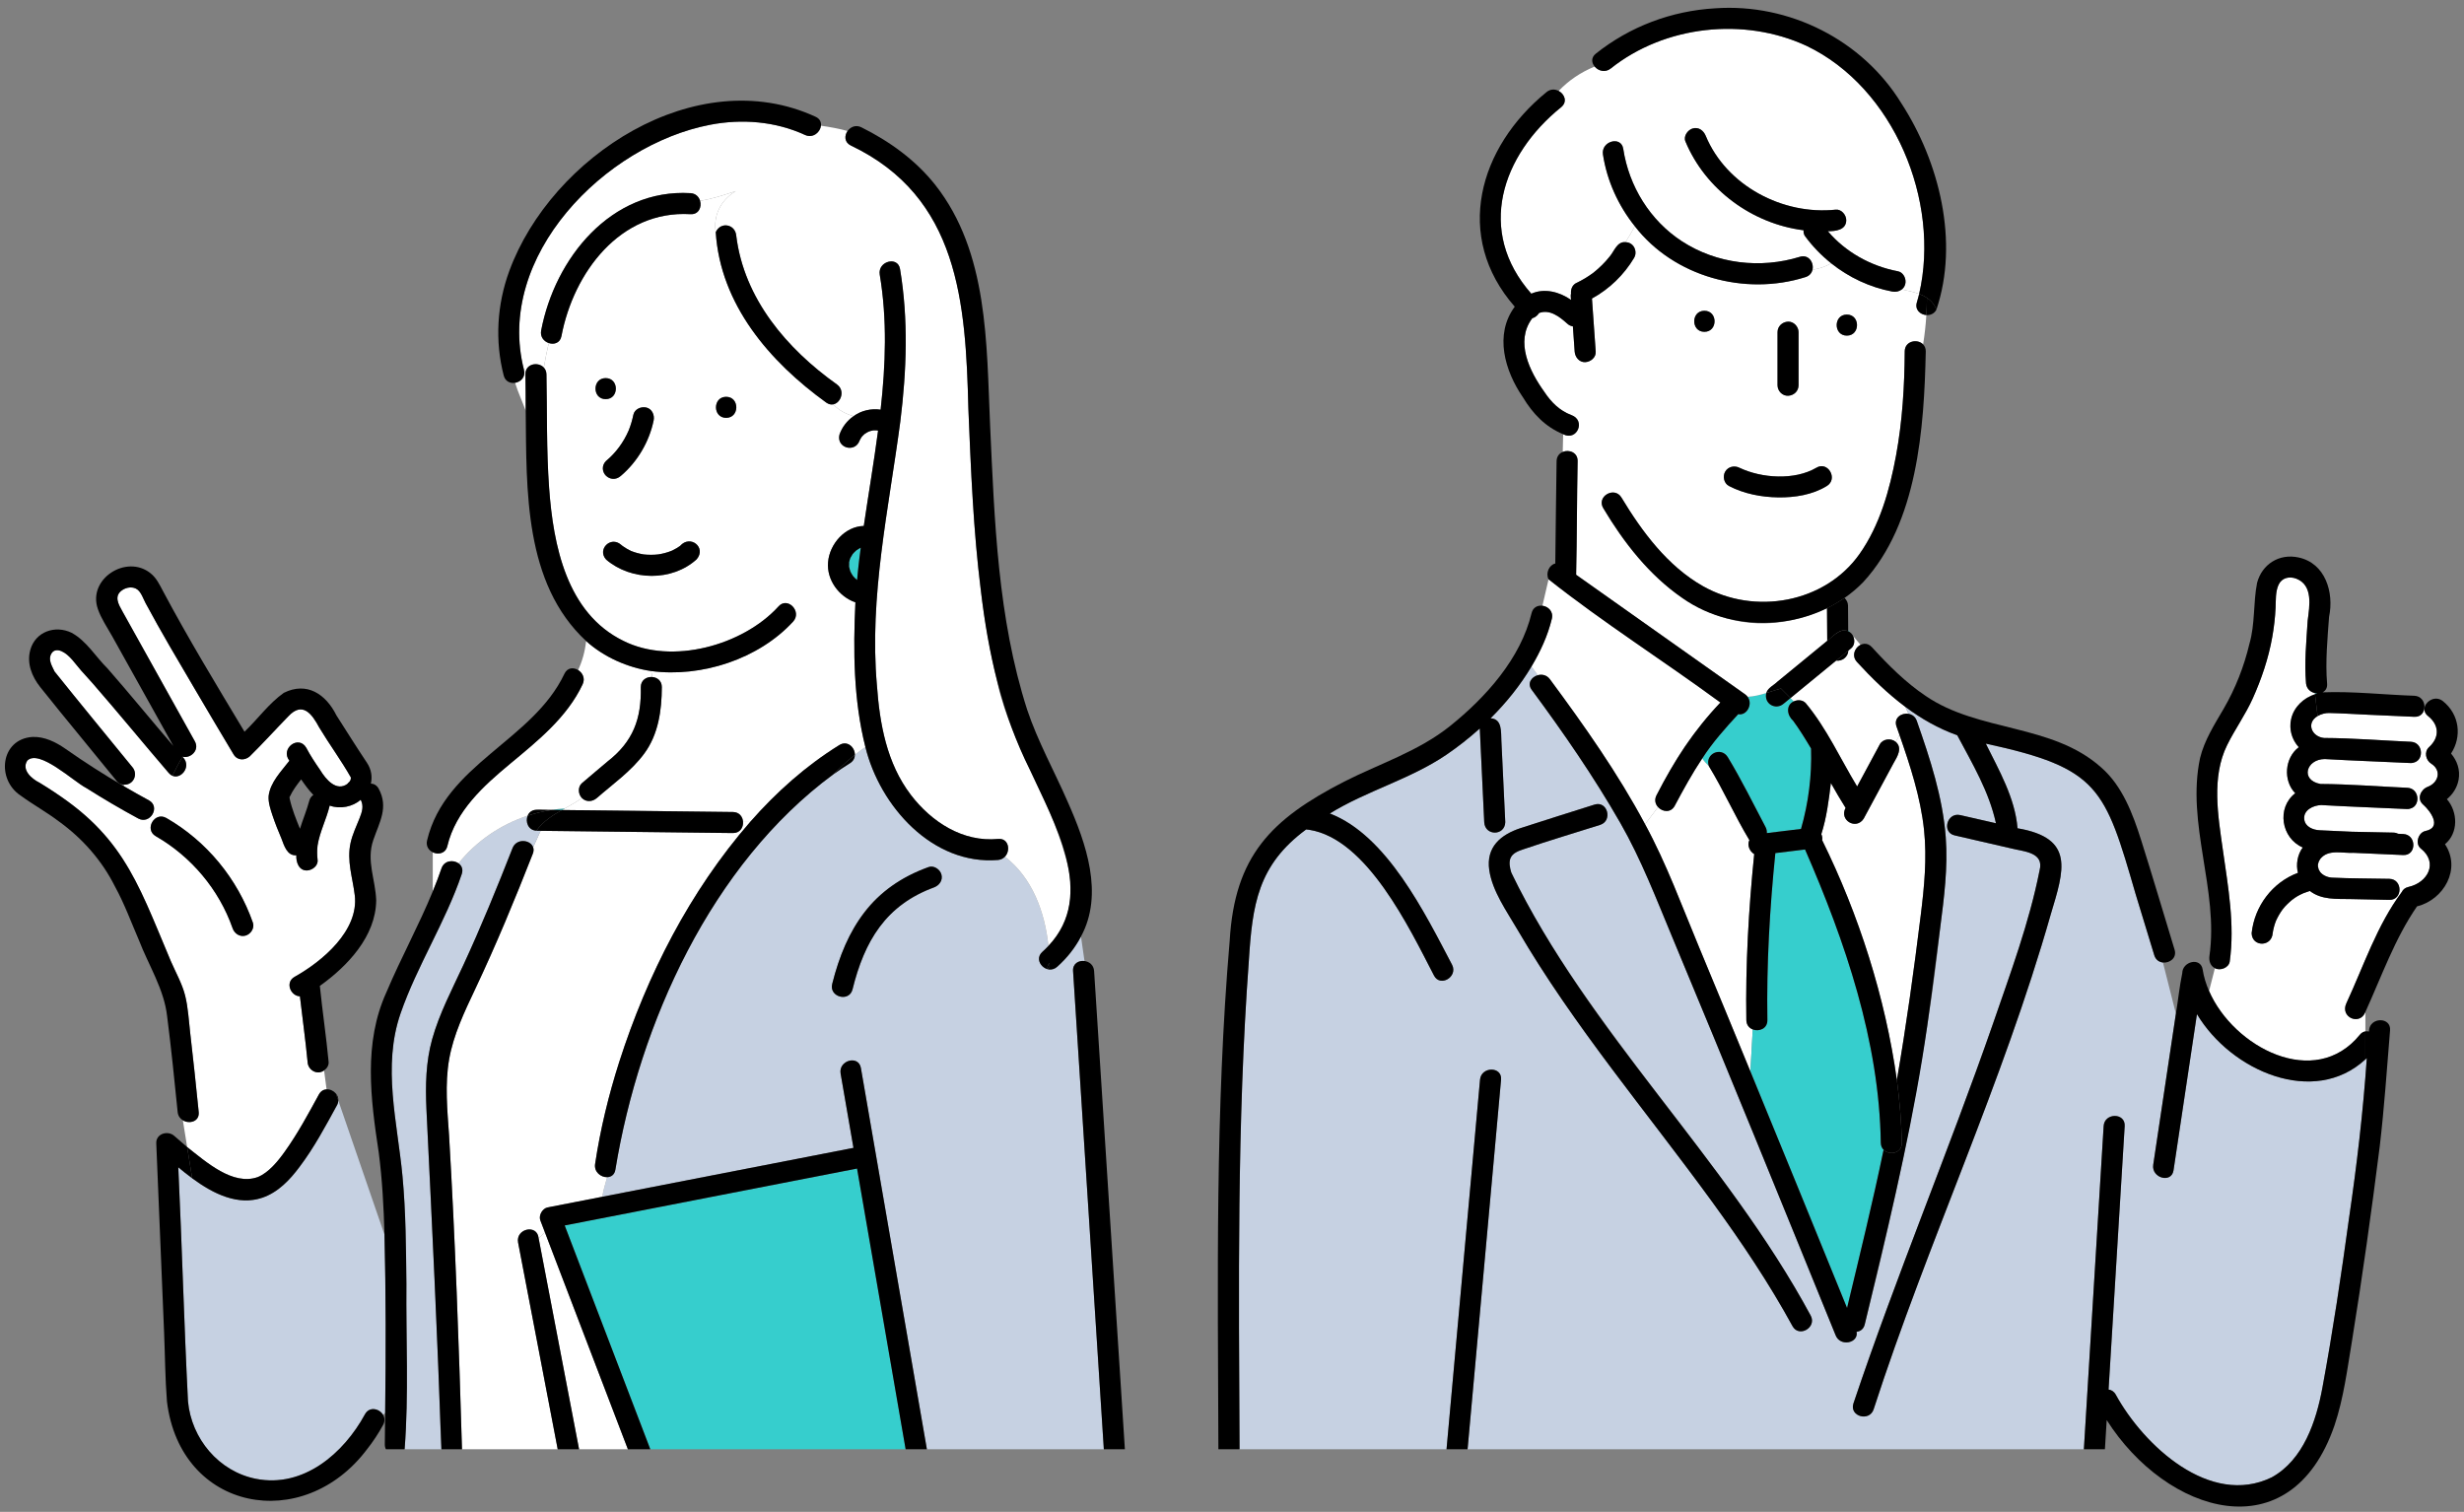 <svg width="251" height="154" viewBox="0 0 251 154" fill="none" xmlns="http://www.w3.org/2000/svg">
<rect x="0" y="0" width="251" height="154" fill="#808080" stroke="none"/>
<g clip-path="url(#clip0_1739_3059)">
<path d="M86.495 57.267C86.496 57.267 86.496 57.273 86.496 57.278C86.497 57.277 86.497 57.276 86.497 57.274C86.496 57.271 86.496 57.267 86.495 57.267Z" fill="#36CECD"/>
<path d="M87.254 59.04C87.206 59.004 87.207 58.999 87.254 59.04V59.04Z" fill="#36CECD"/>
<path d="M29.496 81.24C29.495 81.236 29.494 81.236 29.493 81.232C29.462 81.317 29.479 81.29 29.496 81.24Z" fill="#36CECD"/>
<path d="M86.498 57.301C86.497 57.291 86.497 57.284 86.496 57.279C86.462 57.452 86.491 57.359 86.498 57.301Z" fill="#36CECD"/>
<path d="M29.501 81.225C29.501 81.22 29.501 81.215 29.501 81.21C29.498 81.217 29.497 81.221 29.495 81.228C29.496 81.23 29.497 81.231 29.498 81.233C29.499 81.231 29.5 81.228 29.501 81.225Z" fill="#36CECD"/>
<path d="M67.057 56.473C66.969 56.482 66.996 56.482 67.057 56.473V56.473Z" fill="#36CECD"/>
<path d="M29.511 81.182C29.515 81.157 29.513 81.137 29.5 81.131C29.503 81.132 29.502 81.172 29.501 81.21C29.502 81.207 29.502 81.206 29.503 81.204C29.506 81.197 29.508 81.189 29.511 81.182Z" fill="#36CECD"/>
<path d="M29.5 81.243C29.5 81.24 29.499 81.236 29.498 81.233C29.497 81.236 29.497 81.238 29.496 81.24C29.498 81.247 29.499 81.256 29.5 81.265C29.5 81.259 29.5 81.253 29.5 81.243Z" fill="#36CECD"/>
<path d="M29.089 86.207C29.106 86.393 29.134 86.401 29.108 86.312C29.097 86.278 29.095 86.243 29.089 86.207Z" fill="#36CECD"/>
<path d="M29.487 81.216C29.489 81.217 29.491 81.226 29.493 81.232C29.494 81.231 29.494 81.229 29.495 81.228C29.492 81.223 29.49 81.217 29.487 81.216Z" fill="#36CECD"/>
<path d="M87.683 55.789C87.517 55.87 87.371 55.963 87.222 56.069C87.091 56.178 86.971 56.308 86.859 56.436C86.778 56.568 86.699 56.705 86.621 56.839C86.571 56.982 86.525 57.126 86.497 57.275C86.499 57.281 86.499 57.289 86.497 57.301C86.499 57.397 86.489 57.676 86.491 57.709C86.492 57.719 86.493 57.728 86.494 57.738C86.494 57.74 86.494 57.74 86.495 57.742C86.526 57.894 86.567 58.044 86.615 58.191C86.703 58.368 86.794 58.544 86.914 58.703C87.015 58.823 87.147 58.942 87.265 59.048C87.275 59.056 87.281 59.06 87.294 59.069C87.299 59.072 87.304 59.075 87.309 59.079C87.408 57.981 87.533 56.882 87.683 55.789Z" fill="#36CECD"/>
<path d="M91.803 145.02C90.304 136.356 88.804 127.692 87.305 119.029C77.378 120.961 67.452 122.894 57.525 124.827C60.432 132.425 63.339 140.024 66.245 147.623H92.254C92.104 146.755 91.953 145.887 91.803 145.02Z" fill="#36CECD"/>
<path d="M112.104 142.322C111.173 127.85 110.242 113.379 109.31 98.908C109.261 98.15 109.886 97.814 110.474 97.89L110.117 95.395C109.522 96.536 108.705 97.572 107.697 98.473C106.671 99.39 105.152 97.879 106.182 96.957C106.402 96.76 106.605 96.556 106.8 96.349C106.435 92.868 105.145 89.404 102.372 87.262C102.203 87.439 101.973 87.569 101.674 87.598C94.999 88.154 89.632 82.124 88.155 76.094C87.784 76.343 87.429 76.608 87.085 76.884C87.08 77.205 86.934 77.525 86.583 77.743C86 78.103 85.434 78.487 84.877 78.882C72.473 88.028 65.134 104.214 62.688 119.135C62.609 119.665 62.247 119.897 61.847 119.908C61.674 120.571 61.45 121.221 61.353 121.903C69.882 120.243 78.411 118.582 86.94 116.922C86.504 114.4 86.067 111.879 85.631 109.357C85.397 108.006 87.463 107.431 87.697 108.788C89.938 121.733 92.178 134.678 94.419 147.623H112.445C112.331 145.856 112.218 144.089 112.104 142.322ZM95.15 90.389C93.083 91.185 91.272 92.323 89.876 94.032C88.335 95.92 87.465 98.412 86.843 100.786C86.493 102.122 84.427 101.552 84.776 100.217C85.499 97.456 86.535 94.744 88.361 92.517C89.99 90.53 92.21 89.235 94.581 88.323C95.124 88.114 95.757 88.555 95.899 89.071C96.063 89.669 95.69 90.182 95.15 90.389Z" fill="#C6D1E2"/>
<path d="M39.233 129.091C39.216 127.981 39.195 126.871 39.165 125.762L34.462 112.103C34.454 112.252 34.422 112.407 34.335 112.566C33.161 114.711 31.995 116.901 30.516 118.855C27.469 123.171 23.727 123.176 19.575 120.017C19.086 119.657 18.613 119.279 18.163 118.901C18.538 126.84 18.745 134.795 19.149 142.728C19.495 146.552 22.294 149.892 26.079 150.635C30.919 151.586 35.012 148.043 37.176 144.063C37.632 143.224 38.657 143.484 39.028 144.125L39.234 143.9C39.298 138.964 39.307 134.027 39.233 129.091Z" fill="#C6D1E2"/>
<path d="M84.172 41.011C78.388 36.839 73.383 31.014 72.911 23.647C72.665 22.057 73.304 20.456 74.96 19.462C73.745 19.867 72.529 20.272 71.314 20.451C71.503 21.085 71.18 21.867 70.337 21.817C63.16 21.393 58.418 27.783 57.192 34.24C57.057 34.947 56.432 35.125 55.9 34.944C55.703 35.788 55.537 36.617 55.4 37.442C55.555 37.611 55.659 37.837 55.665 38.128C55.744 41.98 55.656 45.838 55.936 49.684C56.361 55.532 57.707 62.453 63.509 65.281C68.44 67.756 75.679 65.749 79.296 61.78C80.202 60.736 81.712 62.258 80.811 63.295C77.291 67.143 71.436 69.033 66.332 68.353C66.388 68.556 66.421 68.759 66.434 68.962C66.941 68.997 67.421 69.337 67.418 69.991C67.41 72.357 67.069 74.804 65.63 76.756C64.311 78.546 62.453 79.842 60.794 81.291C60.356 81.672 59.711 81.724 59.278 81.291C59.277 81.29 59.276 81.288 59.275 81.287C58.726 81.685 58.135 82.013 57.544 82.342C57.444 82.397 57.344 82.453 57.244 82.51C63.051 82.577 68.858 82.645 74.664 82.712C75.323 82.72 75.664 83.213 75.694 83.724H76.416C79.068 80.706 82.077 78.012 85.501 75.892C86.325 75.383 87.095 76.137 87.085 76.885C87.429 76.609 87.784 76.343 88.155 76.094C86.945 71.315 86.9 66.253 87.138 61.361C85.462 60.775 84.201 59.085 84.352 57.267C84.501 55.417 86.065 53.62 87.991 53.574C88.466 50.344 89.019 47.106 89.447 43.862C89.411 43.853 89.374 43.847 89.337 43.839C89.204 43.829 89.07 43.83 88.936 43.839C88.784 43.869 88.635 43.91 88.49 43.962C88.348 44.031 88.212 44.111 88.082 44.201C87.974 44.293 87.874 44.392 87.782 44.498C87.703 44.614 87.632 44.734 87.572 44.861C87.101 46.182 85.18 45.63 85.514 44.271C85.781 43.507 86.284 42.853 86.947 42.395C86.162 42.168 85.441 41.793 84.886 41.188C84.665 41.23 84.421 41.188 84.172 41.011ZM61.699 38.515C63.08 38.515 63.078 40.658 61.699 40.658C60.317 40.658 60.319 38.515 61.699 38.515ZM61.73 46.958C62.736 46.124 63.52 45.05 64.038 43.852C64.039 43.851 64.039 43.851 64.039 43.85C64.041 43.846 64.041 43.845 64.043 43.841C64.249 43.329 64.406 42.798 64.517 42.258C64.638 41.671 65.3 41.387 65.835 41.509C66.425 41.644 66.697 42.28 66.584 42.828C66.136 44.998 64.934 47.036 63.245 48.473C62.788 48.862 62.186 48.892 61.73 48.473C61.327 48.103 61.301 47.322 61.73 46.958ZM70.97 56.967C68.462 59.254 64.293 59.178 61.753 57.007C60.792 55.983 62.198 54.549 63.269 55.492C63.269 55.492 63.444 55.63 63.427 55.62C63.691 55.815 63.984 55.974 64.277 56.119C64.69 56.286 65.126 56.4 65.565 56.474C66.062 56.525 66.564 56.53 67.061 56.472C67.522 56.398 67.954 56.288 68.392 56.114C68.439 56.092 68.536 56.049 68.533 56.05C68.793 55.927 69.038 55.774 69.274 55.611C70.32 54.416 71.989 55.776 70.97 56.967ZM73.97 42.563C72.589 42.563 72.591 40.42 73.97 40.42C75.352 40.42 75.349 42.563 73.97 42.563Z" fill="white"/>
<path d="M108.854 88.545C107.421 81.913 103.142 76.313 101.638 69.688C99.374 60.524 99.049 51.03 98.647 41.64C98.367 30.82 97.693 20.076 86.662 14.818C86.003 14.49 86.007 13.815 86.338 13.346C85.467 13.098 84.551 12.939 83.63 12.806C83.555 13.467 82.815 14.12 82.005 13.746C78.994 12.358 75.579 12.086 72.34 12.709C61.631 14.766 50.392 26.098 53.378 37.681C53.565 38.408 53.042 38.903 52.469 38.994C52.779 39.985 53.221 40.921 53.552 41.843C53.55 40.594 53.547 39.352 53.522 38.128C53.5 37.039 54.823 36.815 55.4 37.442C55.537 36.617 55.703 35.788 55.9 34.944C55.412 34.779 55.003 34.314 55.125 33.67C56.523 26.308 62.247 19.196 70.337 19.674C70.87 19.705 71.194 20.048 71.314 20.451C72.529 20.272 73.745 19.867 74.96 19.462C73.304 20.456 72.665 22.057 72.911 23.647C73.412 22.544 74.906 22.827 75.001 24.02C75.796 30.438 80.151 35.526 85.254 39.16C86.122 39.779 85.662 41.038 84.886 41.188C85.441 41.793 86.162 42.168 86.947 42.394C87.729 41.815 88.752 41.588 89.706 41.73C90.217 37.153 90.387 32.564 89.617 27.971C89.391 26.619 91.457 26.044 91.684 27.401C92.548 32.559 92.354 37.757 91.714 42.929C90.533 51.848 88.531 60.747 89.328 69.796C89.611 73.731 90.329 77.741 92.773 80.952C94.886 83.727 98.084 85.803 101.674 85.455C102.747 85.351 102.97 86.631 102.372 87.262C105.146 89.405 106.435 92.868 106.8 96.349C108.817 94.201 109.447 91.526 108.854 88.545Z" fill="white"/>
<path d="M177.069 72.746C175.738 74.184 174.45 75.632 173.402 77.254C173.582 77.536 173.813 77.784 174.071 78.029C173.654 76.802 175.304 76.016 175.999 77.115C177.401 79.427 178.589 81.853 179.85 84.242C179.953 84.438 179.996 84.652 179.983 84.86C181.143 84.719 182.303 84.578 183.463 84.436C184.23 81.773 184.576 78.995 184.488 76.246C183.906 75.272 183.313 74.302 182.64 73.388C182.035 72.866 181.897 71.82 182.73 71.441C182.616 71.327 182.504 71.215 182.392 71.103L181.716 71.659C180.892 72.395 179.657 71.686 179.928 70.591C179.295 70.786 178.666 70.946 178.022 70.974C178.593 71.731 177.927 72.93 177.069 72.746Z" fill="#36CECD"/>
<path d="M195.996 84.535C195.643 81.215 194.581 77.977 193.482 74.829C193.397 75.097 193.267 75.336 193.107 75.561C193.837 76.183 193.27 77.084 192.893 77.734C191.878 79.619 190.863 81.504 189.848 83.389C189.087 84.581 187.324 83.556 188.005 82.293C187.48 81.464 186.988 80.615 186.505 79.759C186.294 81.51 186.073 83.282 185.533 84.966C185.619 85.166 185.655 85.376 185.618 85.582C189.348 93.15 192.048 101.575 193.228 110.011C194.191 104.446 194.964 98.854 195.659 93.236C196.017 90.349 196.305 87.44 195.996 84.535Z" fill="white"/>
<path d="M193.731 29.482C194.363 29.612 194.966 29.741 195.498 29.939C197.683 20.504 192.938 8.937 184.036 4.675C177.658 1.711 169.59 2.59 164.077 6.98C163.505 7.436 162.805 7.213 162.441 6.779C160.969 7.388 159.749 8.235 158.777 9.263C159.368 9.579 159.695 10.358 159.046 10.905C152.937 15.844 150.366 23.522 155.988 29.916C157.335 29.322 158.871 29.73 160.034 30.546C160.026 30.332 159.977 30.104 160.035 29.895C159.99 29.479 160.18 29.013 160.555 28.835C161.179 28.541 161.772 28.185 162.324 27.772C162.941 27.282 163.503 26.725 163.992 26.108C164.451 25.565 164.726 24.591 165.583 24.667C165.93 24.129 166.252 23.59 166.521 23.029C164.844 20.927 163.697 18.409 163.289 15.731C163.082 14.38 165.148 13.803 165.355 15.162C165.938 18.98 168.088 22.47 171.346 24.585C174.886 26.882 179.335 27.398 183.345 26.16C184.249 25.881 184.796 26.76 184.633 27.474C185.301 27.374 185.927 27.181 186.536 26.819C185.538 26.023 184.64 25.096 183.876 24.059C183.746 23.882 183.704 23.668 183.726 23.455C178.501 22.797 173.734 19.322 171.688 14.402C171.464 13.862 171.933 13.225 172.437 13.084C173.044 12.914 173.534 13.3 173.755 13.832C175.874 18.93 181.62 21.931 187.001 21.355C187.58 21.293 188.073 21.895 188.073 22.427C188.067 23.437 186.979 23.56 186.196 23.549C187.994 25.673 190.568 27.11 193.332 27.632C194.148 27.792 194.385 29.012 193.731 29.482Z" fill="white"/>
<path d="M160.708 46.971C160.629 50.829 160.645 54.689 160.555 58.545C166.157 62.509 171.76 66.473 177.362 70.437C177.413 70.468 177.461 70.502 177.507 70.54C177.686 70.668 177.899 70.797 178.022 70.974C178.666 70.946 179.295 70.786 179.928 70.591C180.081 70.055 180.68 69.815 181.054 69.442C182.748 68.053 184.442 66.663 186.135 65.273C186.127 64.163 186.119 63.053 186.111 61.943C176.171 66.576 168.211 60.177 163.319 51.759C162.604 50.574 164.458 49.497 165.17 50.677C167.27 54.158 169.869 57.666 173.475 59.707C178.724 62.679 185.878 61.449 189.425 56.429C191.491 53.505 192.5 49.889 193.142 46.411C193.789 42.913 194.008 39.345 194.029 35.792C194.035 34.72 195.326 34.485 195.9 35.078C196.062 34.083 196.17 33.089 196.231 32.094C195.613 32.051 195.029 31.546 195.268 30.786C195.357 30.506 195.425 30.222 195.498 29.939C194.965 29.741 194.362 29.612 193.73 29.482C193.469 29.688 193.112 29.764 192.762 29.698C190.468 29.265 188.336 28.257 186.536 26.819C185.927 27.181 185.301 27.373 184.632 27.474C184.557 27.804 184.33 28.099 183.914 28.227C177.762 30.18 170.502 28.195 166.521 23.029C166.251 23.59 165.929 24.129 165.582 24.666C166.374 24.648 166.867 25.605 166.463 26.263C165.434 27.99 163.935 29.446 162.167 30.408C162.295 32.212 162.423 34.015 162.55 35.818C162.593 36.417 162.025 36.865 161.479 36.89C160.872 36.917 160.447 36.376 160.407 35.818C160.346 34.96 160.285 34.102 160.225 33.244C160.025 33.217 159.824 33.129 159.64 32.957C158.86 32.25 157.846 31.472 156.777 31.886C156.623 32.138 156.377 32.337 156.096 32.416C156.083 32.431 156.069 32.444 156.057 32.458C154.325 34.815 155.817 37.83 157.316 39.915C157.999 40.953 158.877 41.838 160.063 42.275C161.576 42.816 160.652 44.971 159.234 44.231L159.191 46.032C159.83 45.765 160.726 46.075 160.708 46.971ZM188.133 32.042C189.514 32.042 189.512 34.186 188.133 34.186C186.752 34.186 186.754 32.042 188.133 32.042ZM181.071 33.834C181.071 33.234 181.562 32.789 182.142 32.763C182.721 32.737 183.214 33.274 183.214 33.834V39.244C183.16 40.647 181.119 40.66 181.071 39.244V33.834ZM175.741 48.038C176.043 47.521 176.693 47.387 177.207 47.654C179.465 48.721 182.799 48.943 185.017 47.65C186.194 46.921 187.269 48.776 186.098 49.501C184.644 50.401 182.838 50.686 181.152 50.663C179.428 50.64 177.664 50.302 176.125 49.504C175.61 49.237 175.459 48.519 175.741 48.038ZM173.621 31.655C175.003 31.655 175 33.799 173.621 33.799C172.24 33.799 172.242 31.655 173.621 31.655Z" fill="white"/>
<path d="M188.467 64.418L188.271 64.184C188.271 64.222 188.271 64.261 188.271 64.299C188.339 64.33 188.404 64.371 188.467 64.418Z" fill="#36CECD"/>
<path d="M188.58 66.027C188.48 66.108 188.381 66.19 188.282 66.271C188.266 66.906 187.656 67.379 187.041 67.29C185.492 68.561 183.942 69.832 182.393 71.103C182.504 71.215 182.617 71.328 182.73 71.441C183.131 71.253 183.657 71.292 183.956 71.637C186.08 74.196 187.466 77.28 189.18 80.111C189.947 78.686 190.715 77.261 191.482 75.836C191.794 75.251 192.621 75.16 193.107 75.561C193.267 75.336 193.398 75.097 193.482 74.829C193.385 74.55 193.287 74.272 193.19 73.995C192.885 73.127 193.696 72.594 194.409 72.711C194.306 72.473 194.201 72.237 194.094 72.003C192.305 70.668 190.684 69.091 189.16 67.428C188.583 66.797 188.947 65.975 189.528 65.683L188.753 64.76C188.964 65.165 188.945 65.727 188.58 66.027Z" fill="white"/>
<path d="M236.061 70.633C235.975 70.631 235.889 70.617 235.804 70.597L235.818 70.716C235.899 70.688 235.979 70.656 236.061 70.633Z" fill="#36CECD"/>
<path d="M247.295 80.15C248.418 79.725 248.74 78.466 247.657 77.785C247.098 77.433 246.913 76.583 247.44 76.102C248.535 75.103 248.481 73.848 247.332 72.932C246.97 72.643 246.906 72.282 247.015 71.961L246.973 71.959C246.986 72.506 246.645 73.046 245.942 73.014C244.401 72.945 242.859 72.876 241.318 72.808C239.972 72.747 238.624 72.658 237.277 72.627C236.896 72.618 236.446 72.726 236.085 72.941C234.889 73.645 235.483 75.046 236.744 75.171C239.687 75.183 242.642 75.429 245.583 75.558C246.799 75.612 246.94 77.29 246.005 77.637C245.87 77.698 245.712 77.731 245.528 77.723C242.625 77.581 239.716 77.487 236.816 77.318C234.917 77.331 234.291 79.478 236.384 79.857C239.328 79.87 242.282 80.115 245.223 80.244C246.439 80.298 246.581 81.977 245.646 82.324C245.511 82.384 245.353 82.418 245.168 82.409C242.265 82.268 239.357 82.173 236.456 82.005C235.654 82.026 234.61 82.514 234.727 83.46C234.821 84.223 235.621 84.538 236.291 84.571C237.386 84.626 238.482 84.674 239.577 84.722C240.989 84.751 242.4 84.781 243.811 84.81C243.999 84.814 244.158 84.859 244.294 84.93C244.466 84.938 244.637 84.945 244.808 84.953C246.184 85.014 246.187 87.157 244.808 87.096C243.119 87.02 241.429 86.945 239.739 86.869C238.588 86.933 237.157 86.466 236.349 87.505C236.349 87.519 236.228 87.709 236.207 87.755C236.14 87.98 236.099 88.014 236.128 88.334C236.115 88.176 236.175 88.514 236.195 88.56C236.239 88.647 236.286 88.733 236.341 88.813C236.328 88.794 236.262 88.719 236.342 88.814C236.604 89.154 237.06 89.359 237.531 89.397C239.482 89.49 241.444 89.478 243.397 89.519C244.776 89.547 244.776 91.69 243.397 91.662C242.077 91.635 240.758 91.607 239.438 91.58C238.012 91.55 236.499 91.682 235.298 90.754C235.045 90.853 234.778 90.921 234.527 91.026C234.551 91.02 234.569 91.016 234.585 91.012C234.644 90.995 234.684 90.988 234.585 91.012C234.209 91.171 233.844 91.38 233.527 91.637C233.507 91.659 233.499 91.667 233.501 91.665C233.512 91.654 233.545 91.618 233.573 91.587C233.195 91.905 232.824 92.235 232.522 92.633C232.256 92.993 232.035 93.384 231.849 93.79C231.688 94.194 231.58 94.618 231.51 95.044C231.512 95.038 231.513 95.034 231.515 95.029C231.533 94.931 231.58 94.857 231.515 95.029C231.427 96.48 229.415 96.483 229.367 95.059C229.656 92.305 231.491 89.869 234.084 88.908C233.863 88.053 234.038 87.044 234.574 86.324C232.373 85.376 231.886 82.279 233.809 80.798C232.56 79.519 232.722 77.203 234.168 76.111C232.461 74.266 233.482 71.423 235.818 70.716L235.804 70.597C235.367 70.496 234.969 70.17 234.909 69.613C234.726 67.494 234.943 65.341 235.075 63.223C235.26 61.75 235.659 59.619 233.915 58.943C233.217 58.68 232.447 58.843 232.114 59.557C231.782 60.269 231.841 61.15 231.805 61.913C231.759 62.916 231.642 63.917 231.466 64.906C231.083 67.062 230.372 69.164 229.474 71.159C228.731 72.81 227.668 74.28 226.869 75.899C225.259 79.159 225.946 83.111 226.434 86.564C226.967 90.329 227.666 94.143 227.135 97.947C227.036 98.591 226.154 98.911 225.626 98.619L225.031 100.948C227.533 106.688 235.803 111.042 240.388 105.403C240.56 105.191 240.757 105.091 240.956 105.059V103.076C240.407 104.516 238.344 103.629 239.018 102.195C240.79 98.373 242.125 94.258 244.667 90.855C244.779 90.615 244.997 90.421 245.343 90.344C247.318 89.906 248.402 87.864 246.604 86.436C245.981 85.941 246.337 84.798 247.077 84.645C248.8 84.288 247.587 82.612 246.822 81.941C246.163 81.362 246.601 80.412 247.295 80.15Z" fill="white"/>
<path d="M240.956 107.91C235.709 112.753 227.284 109.119 223.797 103.299C223.001 108.604 222.205 113.908 221.41 119.213C221.206 120.574 219.141 119.992 219.343 118.643C220.113 113.513 220.882 108.382 221.652 103.252L220.332 98.042C219.951 98 219.595 97.773 219.451 97.303C218.822 95.241 218.192 93.178 217.562 91.115C214.41 80.235 213.822 78.237 202.287 75.746C203.635 78.462 205.271 81.295 205.52 84.369C211.387 85.372 210.259 88.617 208.91 93.121C204.023 110.305 196.361 126.566 190.866 143.54C190.452 144.853 188.383 144.289 188.799 142.97C193.172 129.941 198.503 117.251 203.021 104.27C204.789 99.135 206.706 94.003 207.765 88.664C208.266 86.77 206.084 86.742 204.805 86.404C202.907 85.967 201.01 85.53 199.112 85.093C197.767 84.782 198.34 82.717 199.682 83.026C200.894 83.305 202.108 83.581 203.321 83.858C202.621 80.625 200.908 77.771 199.381 74.894C197.444 74.207 195.701 73.203 194.094 72.003C194.201 72.236 194.306 72.472 194.409 72.71C194.769 72.769 195.104 72.991 195.257 73.425C196.608 77.27 197.903 81.206 198.208 85.296C198.438 88.367 198.037 91.439 197.645 94.48C196.18 108.148 193.295 121.584 189.956 134.903C189.84 135.386 189.497 135.618 189.122 135.659C189.358 136.79 187.48 137.219 186.996 136.027C181.496 122.517 176.004 109.005 170.384 95.544C168.734 91.595 167.192 87.551 165.06 83.831C162.364 79.127 159.256 74.625 156.032 70.268C155.537 69.599 156.017 68.949 156.653 68.775L156.005 67.895C154.868 69.803 153.441 71.576 151.841 73.165C153.043 73.229 152.892 74.559 152.94 75.431C153.072 78.204 153.205 80.977 153.337 83.75C153.291 85.156 151.269 85.168 151.194 83.75C151.045 80.568 150.884 77.386 150.741 74.206C149.65 75.188 148.499 76.089 147.318 76.892C143.656 79.378 139.234 80.539 135.465 82.864C141.276 85.083 145.151 93.015 147.922 98.278C148.539 99.508 146.69 100.592 146.071 99.359C143.567 94.527 139.25 85.452 133.374 84.524C133.267 84.51 133.159 84.507 133.053 84.489C128.12 88.131 127.579 92.141 127.214 97.885C125.998 114.428 126.193 131.045 126.269 147.623H147.354C148.098 139.416 148.842 131.21 149.585 123.003C149.979 118.661 150.372 114.319 150.766 109.977C150.889 108.613 153.033 108.604 152.909 109.977C151.772 122.526 150.635 135.074 149.497 147.623H212.278C212.949 136.649 213.621 125.676 214.292 114.702C214.376 113.329 216.52 113.324 216.435 114.702C215.888 123.648 215.341 132.595 214.794 141.541C215.074 141.576 215.341 141.73 215.523 142.054C218.373 147.253 225.139 153.539 231.416 150.481C234.649 148.697 235.948 144.75 236.578 141.345C237.638 135.619 238.497 129.867 239.287 124.097C240.085 118.681 240.723 113.244 241.1 107.781C241.053 107.826 241.004 107.866 240.956 107.91ZM182.596 135.081C174.668 120.664 162.827 108.892 154.572 94.684C153.496 92.84 152.016 90.775 151.705 88.623C151.367 86.275 152.87 85.011 154.927 84.341C157.422 83.527 159.93 82.751 162.432 81.956C163.752 81.536 164.311 83.606 163.001 84.022C160.411 84.846 157.797 85.616 155.225 86.495C154.73 86.664 154.116 86.859 153.883 87.381C153.682 87.833 153.808 88.398 153.94 88.848C154.268 89.961 154.953 91.002 155.514 92.009C163.818 106.913 176.28 119.019 184.446 133.999C185.108 135.212 183.256 136.292 182.596 135.081Z" fill="#C6D1E2"/>
<path d="M177.895 103.908C177.802 98.273 178.129 92.605 178.696 86.997C178.222 86.726 177.954 86.06 178.204 85.576C176.73 83.134 175.566 80.474 174.071 78.029C173.814 77.784 173.582 77.536 173.402 77.254C172.369 78.801 171.474 80.436 170.601 82.076C170.201 82.828 169.347 82.703 168.9 82.213L167.578 83.957C169.759 87.96 171.335 92.308 173.09 96.507C174.841 100.71 176.575 104.921 178.306 109.133L178.546 104.859C178.188 104.72 177.903 104.405 177.895 103.908Z" fill="white"/>
<path d="M191.59 116.411C191.451 106.087 187.95 95.878 183.875 86.529C182.866 86.652 181.857 86.775 180.849 86.898C180.276 92.538 179.945 98.24 180.039 103.908C180.053 104.793 179.182 105.106 178.546 104.859L178.306 109.133C181.608 117.158 184.885 125.194 188.154 133.233C189.44 127.872 190.758 122.517 191.876 117.118C191.709 116.948 191.596 116.715 191.59 116.411Z" fill="#36CECD"/>
<path d="M171.965 75.554C172.962 74.143 174.085 72.832 175.251 71.559C169.479 67.319 163.333 63.432 157.747 59.008L157.122 61.7C157.706 61.777 158.261 62.281 158.083 63.024C157.668 64.752 156.914 66.372 156.005 67.896L156.653 68.775C157.073 68.66 157.56 68.751 157.883 69.187C161.366 73.894 164.816 78.777 167.578 83.957L168.9 82.213C168.622 81.908 168.502 81.462 168.75 80.995C169.74 79.136 170.748 77.277 171.965 75.554Z" fill="white"/>
<path d="M52.778 126.568C52.517 125.144 54.72 124.656 54.865 126.11C55.079 125.927 55.298 125.738 55.511 125.534C55.354 125.124 55.198 124.715 55.041 124.305C54.845 123.793 55.258 123.09 55.789 122.987C57.644 122.626 59.499 122.265 61.354 121.904C61.45 121.221 61.674 120.571 61.847 119.908C61.22 119.924 60.498 119.389 60.622 118.565C61.152 115.038 61.995 111.563 63.08 108.166C65.93 99.291 70.272 90.779 76.416 83.723H75.693C75.726 84.282 75.385 84.863 74.664 84.855C73.838 84.846 73.011 84.836 72.185 84.826C66.48 84.76 60.775 84.694 55.071 84.627L54.309 86.302C54.375 86.488 54.376 86.709 54.278 86.958C52.449 91.623 50.528 96.262 48.386 100.793C47.31 103.069 46.198 105.386 45.755 107.884C45.303 110.435 45.569 113.109 45.745 115.672C46.374 126.311 46.746 136.973 47.061 147.623H56.812C55.468 140.605 54.123 133.587 52.778 126.568Z" fill="white"/>
<path d="M44.652 139.299C44.334 130.514 43.834 121.742 43.439 112.962C43.331 110.575 43.375 108.172 44.023 105.855C44.758 103.224 46.055 100.775 47.197 98.307C49.006 94.397 50.639 90.399 52.212 86.388C52.614 85.363 54.036 85.527 54.309 86.302L55.071 84.627C54.927 84.622 54.781 84.631 54.638 84.617C53.794 84.568 53.499 83.702 53.751 83.087C50.96 84.007 48.515 85.691 46.709 87.94C47.022 88.163 47.203 88.544 47.039 89.028C45.378 93.934 42.501 98.338 40.807 103.221C38.927 108.641 40.485 114.309 41.001 119.818C41.342 123.456 41.359 127.135 41.399 130.786C41.35 136.38 41.649 142.071 41.216 147.623H44.965C44.808 144.855 44.775 142.072 44.652 139.299Z" fill="#C6D1E2"/>
<path d="M57.174 82.508C57.197 82.509 57.22 82.509 57.243 82.509C57.343 82.453 57.444 82.397 57.544 82.341C57.096 82.374 56.653 82.428 56.215 82.497C56.535 82.501 56.855 82.505 57.174 82.508Z" fill="#36CECD"/>
<path d="M66.332 68.353C63.961 68.008 61.52 66.941 59.707 65.298C59.584 66.388 59.312 67.357 58.891 68.251C59.339 68.528 59.637 69.098 59.35 69.707C57.749 73.092 54.788 75.451 51.973 77.791C49.252 80.052 46.421 82.6 45.571 86.178C45.389 86.945 44.637 87.086 44.085 86.817V90.797C44.401 90.025 44.704 89.249 44.972 88.458C45.25 87.638 46.174 87.559 46.708 87.94C48.515 85.691 50.96 84.007 53.751 83.087C54.1 82.16 55.425 82.565 56.215 82.498C56.653 82.428 57.096 82.374 57.544 82.341C58.135 82.012 58.726 81.685 59.275 81.287C58.888 80.896 58.843 80.155 59.278 79.775C60.136 79.026 61.024 78.311 61.886 77.567C64.486 75.549 65.355 73.209 65.275 69.991C65.278 69.264 65.872 68.924 66.434 68.962C66.421 68.759 66.388 68.556 66.332 68.353Z" fill="white"/>
<path d="M36.625 83.352C36.884 82.697 37.075 82.117 36.746 81.466C35.945 82.174 34.638 82.451 33.585 82.056C33.257 83.442 32.571 84.717 32.348 86.133C32.294 86.62 32.297 87.108 32.353 87.595C32.422 88.191 31.808 88.643 31.282 88.666C30.442 88.695 30.146 87.811 30.185 87.118C29.247 87.195 28.936 86.118 28.675 85.43C28.346 84.653 28.028 83.871 27.762 83.07C27.556 82.449 27.315 81.743 27.363 81.082C27.534 79.67 28.651 78.572 29.48 77.488C28.518 76.263 30.415 74.822 31.197 76.168C31.611 76.953 32.105 77.702 32.611 78.431C33.177 79.373 34.281 80.703 35.43 79.817C35.312 79.907 35.599 79.607 35.598 79.634C35.642 79.571 35.682 79.504 35.715 79.435C35.734 79.391 35.734 79.252 35.746 79.199C34.79 77.504 33.541 75.803 32.521 74.108C31.78 72.721 30.823 71.414 29.375 72.96C28.055 74.313 26.786 75.723 25.439 77.046C24.98 77.45 24.197 77.517 23.791 76.838C22.461 74.618 21.142 72.392 19.831 70.161C18.133 67.273 16.416 64.39 14.832 61.438C14.605 61.014 14.404 60.383 14.026 60.075C13.581 59.712 12.908 59.801 12.456 60.108C11.559 60.717 12.082 61.575 12.488 62.305C14.932 66.711 17.391 71.109 19.846 75.508C20.364 76.437 19.388 77.284 18.604 77.079C18.601 77.083 18.598 77.087 18.596 77.091C19.531 77.946 18.525 79.436 17.557 79.018C17.429 78.961 17.304 78.87 17.189 78.735C14.593 75.711 12.069 72.625 9.452 69.62C9.056 69.179 8.656 68.742 8.263 68.299C7.684 67.649 7.105 66.712 6.291 66.343C5.875 66.154 5.465 66.189 5.241 66.562C4.861 67.198 5.3 67.833 5.56 68.404C8.168 71.656 10.817 74.876 13.454 78.104C14.112 78.823 13.621 79.997 12.602 79.924C12.618 79.984 12.636 80.045 12.653 80.105C13.483 80.591 14.32 81.066 15.166 81.522C16.381 82.178 15.298 84.028 14.084 83.373C12.28 82.4 10.511 81.354 8.777 80.261C7.511 79.62 3.976 76.255 2.775 77.483C2.175 78.43 3.222 79.329 4.035 79.732C4.681 80.136 5.317 80.556 5.942 80.992C12.691 85.319 14.451 90.957 17.404 97.911C17.896 99.042 18.564 100.219 18.862 101.421C19.17 102.659 19.232 103.999 19.38 105.263C19.691 107.93 19.972 110.601 20.241 113.273C20.339 114.245 19.295 114.518 18.627 114.115L19.065 116.843C20.972 118.33 23.715 120.818 26.267 119.895C27.384 119.431 28.307 118.29 29.015 117.298C30.327 115.463 31.403 113.46 32.484 111.484C32.676 111.134 32.966 110.98 33.267 110.961L33.013 109.035C32.305 109.556 31.365 108.994 31.333 108.164C31.122 105.932 30.805 103.712 30.552 101.484C29.612 101.462 29.001 100.061 30.018 99.495C32.821 97.932 36.574 94.792 36.14 91.193C35.921 89.373 35.304 87.694 35.715 85.842C35.908 84.972 36.3 84.175 36.625 83.352ZM25.013 95.303C24.428 95.464 23.886 95.1 23.695 94.554C22.313 90.61 19.484 87.255 15.866 85.175C14.67 84.487 15.75 82.635 16.948 83.324C21.062 85.689 24.195 89.513 25.762 93.985C25.954 94.533 25.543 95.157 25.013 95.303Z" fill="white"/>
<path d="M18.581 77.074C18.586 77.08 18.591 77.085 18.596 77.091C18.598 77.087 18.601 77.083 18.604 77.079C18.596 77.077 18.589 77.076 18.581 77.074Z" fill="#36CECD"/>
<path d="M55.511 125.534C55.298 125.738 55.079 125.927 54.865 126.11C56.24 133.281 57.614 140.452 58.988 147.623H63.961C61.144 140.26 58.328 132.897 55.511 125.534Z" fill="white"/>
<path d="M30.556 84.418C30.555 84.415 30.553 84.412 30.552 84.408C30.552 84.409 30.554 84.413 30.556 84.418Z" fill="#36CECD"/>
<path d="M29.501 81.277C29.508 81.353 29.512 81.371 29.514 81.365C29.511 81.339 29.506 81.3 29.501 81.265C29.501 81.269 29.5 81.275 29.501 81.277Z" fill="#36CECD"/>
<path d="M187.041 67.29C187.656 67.379 188.266 66.906 188.282 66.272C187.868 66.611 187.454 66.95 187.041 67.29Z" fill="black"/>
<path d="M186.135 65.273C186.753 64.823 187.428 63.915 188.271 64.299C188.265 63.43 188.258 62.561 188.252 61.692C188.25 61.395 188.11 61.107 187.895 60.904C187.328 61.298 186.728 61.638 186.111 61.943C186.119 63.053 186.127 64.163 186.135 65.273Z" fill="black"/>
<path d="M157.122 61.7C156.651 61.639 156.16 61.854 156.017 62.454C154.912 67.075 151.345 71.037 147.731 73.939C144.501 76.532 140.579 77.766 136.927 79.616C129.492 83.436 125.772 87.179 125.266 95.811C123.787 113.026 124.053 130.359 124.114 147.623H126.269C126.192 131.046 125.998 114.428 127.214 97.885C127.576 92.15 128.125 88.123 133.053 84.489C133.159 84.507 133.267 84.51 133.374 84.525C139.249 85.453 143.562 94.518 146.071 99.359C146.69 100.592 148.539 99.508 147.921 98.278C145.154 93.02 141.276 85.083 135.465 82.864C139.233 80.539 143.656 79.378 147.318 76.893C148.499 76.089 149.65 75.188 150.741 74.206C150.883 77.387 151.045 80.569 151.194 83.75C151.267 85.163 153.29 85.161 153.337 83.75C153.205 80.977 153.072 78.204 152.94 75.431C152.892 74.561 153.042 73.227 151.841 73.165C153.441 71.576 154.868 69.803 156.005 67.896C156.914 66.372 157.668 64.752 158.083 63.023C158.261 62.281 157.706 61.776 157.122 61.7Z" fill="black"/>
<path d="M220.332 98.042C221.016 98.117 221.777 97.585 221.518 96.734C220.382 93.014 219.285 89.281 218.111 85.573C217.271 82.919 216.201 80.053 214.053 78.183C209.035 73.684 201.582 74.595 196.163 70.889C194.104 69.508 192.343 67.733 190.676 65.912C189.742 64.893 188.23 66.412 189.16 67.428C190.684 69.091 192.304 70.668 194.094 72.003C195.701 73.203 197.444 74.207 199.38 74.895C200.908 77.772 202.621 80.625 203.321 83.858C202.108 83.581 200.894 83.305 199.682 83.026C198.34 82.717 197.766 84.783 199.112 85.093C201.01 85.53 202.907 85.967 204.805 86.404C206.083 86.745 208.266 86.767 207.765 88.664C206.706 94.003 204.789 99.135 203.021 104.271C198.503 117.251 193.172 129.941 188.799 142.971C188.383 144.289 190.452 144.853 190.866 143.54C196.361 126.567 204.023 110.305 208.909 93.122C210.253 88.642 211.393 85.365 205.52 84.369C205.271 81.295 203.635 78.463 202.287 75.746C213.842 78.243 214.407 80.245 217.562 91.116C218.192 93.178 218.821 95.241 219.451 97.304C219.594 97.774 219.951 98.001 220.332 98.042Z" fill="black"/>
<path d="M198.208 85.297C197.902 81.206 196.608 77.27 195.256 73.425C195.104 72.991 194.768 72.769 194.408 72.711C193.696 72.594 192.885 73.127 193.19 73.995C193.287 74.272 193.384 74.551 193.482 74.829C194.581 77.977 195.643 81.215 195.996 84.535C196.305 87.44 196.017 90.349 195.659 93.236C194.964 98.854 194.191 104.446 193.228 110.011C193.51 112.138 193.688 114.273 193.733 116.411C193.756 117.488 192.463 117.719 191.876 117.119C190.758 122.517 189.439 127.872 188.154 133.233C184.885 125.194 181.608 117.159 178.306 109.133C176.575 104.921 174.84 100.711 173.089 96.507C171.335 92.308 169.759 87.96 167.578 83.957C164.816 78.777 161.366 73.894 157.883 69.186C157.56 68.75 157.073 68.66 156.653 68.775C156.017 68.949 155.537 69.599 156.032 70.268C159.256 74.625 162.364 79.127 165.06 83.831C167.192 87.552 168.734 91.595 170.384 95.545C176.003 109.005 181.496 122.518 186.996 136.027C187.48 137.22 189.357 136.791 189.122 135.659C189.497 135.618 189.84 135.386 189.956 134.903C192.113 125.94 194.314 116.978 195.805 107.874C196.534 103.426 197.068 98.95 197.645 94.48C198.037 91.44 198.437 88.367 198.208 85.297Z" fill="black"/>
<path d="M184.446 133.999C175.809 117.961 161.885 105.284 153.94 88.849C153.808 88.399 153.682 87.834 153.883 87.381C154.116 86.86 154.73 86.664 155.225 86.495C157.797 85.617 160.411 84.846 163.001 84.023C164.311 83.607 163.751 81.537 162.432 81.956C159.93 82.751 157.422 83.528 154.927 84.341C152.87 85.011 151.367 86.276 151.705 88.623C152.016 90.775 153.496 92.84 154.572 94.684C160.331 104.553 167.763 113.275 174.462 122.49C177.402 126.534 180.201 130.688 182.596 135.081C183.256 136.292 185.107 135.212 184.446 133.999Z" fill="black"/>
<path d="M19.38 105.262C19.232 103.998 19.169 102.659 18.862 101.42C18.564 100.219 17.896 99.042 17.404 97.91C13.8 89.361 12.443 84.798 4.035 79.732C3.225 79.334 2.172 78.42 2.775 77.483C3.969 76.249 7.529 79.632 8.777 80.261C10.511 81.354 12.28 82.4 14.084 83.373C15.298 84.027 16.381 82.177 15.166 81.522C14.32 81.066 13.483 80.591 12.653 80.105C10.608 78.916 8.618 77.643 6.683 76.283C5.7 75.597 4.528 75.008 3.295 75.066C0.045 75.29 -0.391 79.388 2.094 81.033C3.372 81.965 4.764 82.731 6.028 83.692C8.414 85.42 10.392 87.661 11.711 90.301C12.675 92.05 13.358 93.937 14.151 95.767C15.134 98.321 16.715 100.76 17.024 103.512C17.439 106.758 17.77 110.016 18.097 113.273C18.137 113.67 18.351 113.949 18.627 114.115C19.295 114.518 20.339 114.245 20.241 113.273C19.972 110.601 19.691 107.93 19.38 105.262Z" fill="black"/>
<path d="M18.704 77.219C18.668 77.176 18.632 77.133 18.596 77.09C18.249 77.638 17.903 78.325 17.557 79.018C18.431 79.403 19.479 78.131 18.704 77.219Z" fill="black"/>
<path d="M38.023 85.579C38.65 83.743 39.602 82.253 38.579 80.344C38.386 79.984 38.087 79.829 37.78 79.816C37.938 79.128 37.839 78.377 37.365 77.672C36.307 76.089 35.297 74.474 34.271 72.868C33.203 70.717 31.267 69.398 28.913 70.572C27.384 71.649 26.263 73.243 24.907 74.533C22.067 69.805 19.196 65.076 16.605 60.21C16.247 59.539 15.941 58.87 15.327 58.386C12.881 56.428 8.9 58.963 9.967 62.029C10.295 62.998 10.93 63.916 11.424 64.803C13.499 68.53 15.576 72.254 17.654 75.978C15.41 73.367 13.236 70.694 10.967 68.104C9.742 66.9 8.83 65.293 7.294 64.455C5.629 63.647 3.609 64.329 3.088 66.195C2.705 67.567 3.246 68.91 4.091 69.978C5.426 71.666 6.799 73.325 8.159 74.993C9.418 76.536 10.678 78.078 11.939 79.619C12.103 79.82 12.348 79.912 12.602 79.924C13.619 79.993 14.114 78.828 13.454 78.104C10.817 74.875 8.168 71.656 5.56 68.404C5.3 67.833 4.861 67.198 5.241 66.562C5.465 66.189 5.875 66.154 6.291 66.343C7.105 66.712 7.684 67.649 8.263 68.299C8.656 68.742 9.056 69.179 9.452 69.62C12.069 72.625 14.593 75.711 17.189 78.735C17.304 78.87 17.429 78.961 17.557 79.018C17.903 78.326 18.249 77.638 18.596 77.091C18.591 77.085 18.586 77.08 18.582 77.074C18.589 77.076 18.596 77.077 18.604 77.079C19.388 77.284 20.364 76.437 19.846 75.508C17.391 71.108 14.932 66.711 12.488 62.305C12.082 61.575 11.559 60.717 12.456 60.108C12.908 59.801 13.581 59.712 14.026 60.075C14.404 60.383 14.605 61.014 14.832 61.438C16.416 64.39 18.133 67.273 19.831 70.16C21.142 72.391 22.461 74.618 23.791 76.838C24.197 77.517 24.98 77.45 25.439 77.045C26.786 75.723 28.055 74.312 29.375 72.96C30.823 71.415 31.779 72.719 32.521 74.108C33.54 75.802 34.791 77.505 35.746 79.199C35.734 79.252 35.734 79.39 35.715 79.435C35.682 79.504 35.642 79.57 35.598 79.634C35.599 79.607 35.312 79.907 35.43 79.817C34.279 80.703 33.178 79.373 32.611 78.43C32.105 77.702 31.611 76.953 31.197 76.167C30.416 74.823 28.518 76.262 29.48 77.488C28.651 78.571 27.534 79.671 27.363 81.082C27.315 81.743 27.556 82.449 27.762 83.07C28.028 83.871 28.346 84.653 28.675 85.43C28.934 86.115 29.249 87.197 30.185 87.118C30.146 87.81 30.442 88.695 31.282 88.666C31.808 88.643 32.422 88.191 32.353 87.595C32.297 87.108 32.294 86.62 32.348 86.133C32.571 84.717 33.257 83.442 33.585 82.056C34.639 82.451 35.944 82.174 36.746 81.466C37.075 82.117 36.884 82.697 36.625 83.352C36.3 84.175 35.908 84.972 35.715 85.841C35.304 87.694 35.921 89.373 36.14 91.193C36.574 94.791 32.821 97.932 30.018 99.495C29.001 100.061 29.612 101.462 30.552 101.484C30.805 103.712 31.122 105.932 31.333 108.164C31.364 108.993 32.305 109.556 33.013 109.035C33.301 108.838 33.509 108.518 33.476 108.164C33.232 105.578 32.843 103.009 32.582 100.425C35.405 98.412 38.278 95.382 38.323 91.717C38.255 89.59 37.3 87.698 38.023 85.579ZM29.089 86.207C29.095 86.242 29.097 86.277 29.108 86.312C29.134 86.401 29.106 86.393 29.089 86.207ZM31.509 81.549C31.25 82.526 30.856 83.455 30.556 84.418C30.553 84.41 30.552 84.407 30.552 84.408C30.553 84.412 30.555 84.415 30.556 84.418C30.154 83.429 29.748 82.432 29.517 81.387C29.517 81.383 29.515 81.373 29.514 81.365C29.515 81.378 29.503 81.327 29.501 81.265C29.499 81.256 29.498 81.247 29.496 81.24C29.479 81.29 29.462 81.317 29.493 81.232C29.491 81.226 29.489 81.217 29.487 81.216C29.49 81.218 29.492 81.223 29.495 81.228C29.497 81.221 29.498 81.217 29.501 81.21C29.502 81.171 29.503 81.132 29.501 81.131C29.513 81.137 29.515 81.157 29.511 81.182C29.531 81.129 29.55 81.075 29.567 81.023C29.538 81.113 29.53 81.137 29.534 81.126C29.822 80.491 30.259 79.933 30.676 79.389C31.056 79.943 31.463 80.503 31.921 80.973C31.727 81.106 31.575 81.299 31.509 81.549Z" fill="black"/>
<path d="M29.511 81.182C29.508 81.189 29.506 81.196 29.503 81.204C29.502 81.206 29.502 81.207 29.501 81.209C29.501 81.215 29.501 81.22 29.501 81.225C29.505 81.21 29.509 81.196 29.511 81.182Z" fill="black"/>
<path d="M29.501 81.243C29.5 81.253 29.501 81.259 29.501 81.265C29.506 81.299 29.511 81.339 29.514 81.365C29.517 81.355 29.513 81.284 29.501 81.243Z" fill="black"/>
<path d="M29.495 81.228C29.494 81.229 29.494 81.231 29.493 81.232C29.494 81.235 29.495 81.236 29.496 81.24C29.497 81.238 29.497 81.236 29.498 81.233C29.497 81.231 29.496 81.23 29.495 81.228Z" fill="black"/>
<path d="M29.501 81.243C29.501 81.237 29.501 81.231 29.501 81.225C29.5 81.228 29.499 81.231 29.498 81.233C29.499 81.236 29.5 81.24 29.501 81.243Z" fill="black"/>
<path d="M16.948 83.324C15.75 82.635 14.67 84.486 15.867 85.174C19.484 87.254 22.313 90.61 23.695 94.554C23.886 95.1 24.428 95.463 25.013 95.303C25.543 95.157 25.954 94.533 25.762 93.984C24.195 89.513 21.062 85.689 16.948 83.324Z" fill="black"/>
<path d="M34.214 111.381L34.462 112.102C34.478 111.827 34.383 111.577 34.214 111.381Z" fill="black"/>
<path d="M39.028 144.125C38.657 143.484 37.632 143.224 37.176 144.063C35.011 148.043 30.919 151.586 26.079 150.635C22.294 149.892 19.495 146.552 19.149 142.729C18.745 134.795 18.538 126.84 18.162 118.901C18.613 119.279 19.086 119.658 19.575 120.018L19.065 116.843C18.618 116.465 18.18 116.081 17.747 115.698C17.092 115.118 15.877 115.474 15.918 116.456C16.184 122.875 16.45 129.295 16.715 135.714C16.813 138.059 16.822 140.427 17.008 142.766C18.375 153.939 30.87 156.284 37.389 147.623C38.005 146.844 38.555 146.012 39.026 145.145C39.229 144.771 39.193 144.411 39.028 144.125Z" fill="black"/>
<path d="M26.715 122.007C28.327 121.458 29.514 120.179 30.516 118.856C31.995 116.901 33.161 114.711 34.335 112.566C34.422 112.407 34.454 112.252 34.462 112.103L34.214 111.382C33.978 111.108 33.618 110.938 33.267 110.961C32.966 110.98 32.676 111.134 32.484 111.484C31.404 113.46 30.327 115.463 29.015 117.298C28.307 118.29 27.384 119.431 26.267 119.895C23.712 120.817 20.976 118.332 19.065 116.843L19.575 120.018C21.747 121.616 24.256 122.844 26.715 122.007Z" fill="black"/>
<path d="M66.434 68.962C65.872 68.924 65.278 69.264 65.275 69.991C65.354 73.213 64.486 75.548 61.886 77.567C61.024 78.312 60.136 79.026 59.278 79.775C58.843 80.155 58.888 80.896 59.275 81.287C59.276 81.288 59.277 81.289 59.278 81.291C59.711 81.724 60.356 81.672 60.794 81.291C62.453 79.842 64.311 78.546 65.63 76.756C67.069 74.804 67.41 72.357 67.418 69.991C67.421 69.337 66.941 68.997 66.434 68.962Z" fill="black"/>
<path d="M55.375 128.766C55.205 127.881 55.035 126.995 54.865 126.11C54.72 124.657 52.517 125.143 52.778 126.568C54.122 133.587 55.468 140.605 56.812 147.623H58.988C57.784 141.337 56.579 135.052 55.375 128.766Z" fill="black"/>
<path d="M85.501 75.892C82.077 78.012 79.068 80.705 76.416 83.723C70.272 90.779 65.93 99.291 63.08 108.166C61.995 111.563 61.152 115.038 60.622 118.565C60.498 119.389 61.22 119.924 61.847 119.908C62.247 119.897 62.609 119.665 62.689 119.135C65.135 104.216 72.471 88.03 84.877 78.882C85.583 78.186 86.306 77.507 87.085 76.884C87.095 76.137 86.325 75.382 85.501 75.892Z" fill="black"/>
<path d="M84.877 78.882C85.434 78.487 86 78.103 86.583 77.743C86.935 77.525 87.081 77.205 87.085 76.884C86.307 77.508 85.583 78.186 84.877 78.882Z" fill="black"/>
<path d="M44.972 88.458C44.705 89.249 44.401 90.025 44.085 90.797C42.659 94.275 40.832 97.594 39.371 101.054C37.004 106.238 37.753 111.942 38.579 117.385C38.941 120.166 39.088 122.962 39.165 125.762C39.317 131.807 39.308 137.854 39.234 143.9C39.223 144.975 39.218 146.05 39.2 147.125C39.197 147.319 39.24 147.483 39.31 147.623H41.216C41.649 142.071 41.35 136.38 41.399 130.786C41.359 127.135 41.342 123.456 41.001 119.818C40.485 114.309 38.927 108.641 40.807 103.221C42.501 98.338 45.378 93.934 47.039 89.028C47.203 88.544 47.022 88.163 46.709 87.94C46.174 87.559 45.25 87.638 44.972 88.458Z" fill="black"/>
<path d="M75.694 83.723C75.664 83.212 75.323 82.719 74.664 82.712C68.858 82.644 63.051 82.577 57.244 82.509C56.28 83.053 55.345 83.645 54.638 84.617C54.781 84.631 54.927 84.622 55.071 84.627C60.776 84.694 66.48 84.76 72.185 84.826C73.012 84.836 73.838 84.846 74.664 84.855C75.385 84.863 75.726 84.282 75.694 83.723Z" fill="black"/>
<path d="M54.695 82.48C54.206 82.474 53.893 82.741 53.751 83.087C54.546 82.825 55.371 82.63 56.215 82.497C55.709 82.491 55.202 82.486 54.695 82.48Z" fill="black"/>
<path d="M54.638 84.617C55.345 83.645 56.28 83.053 57.244 82.51C56.901 82.505 56.558 82.502 56.215 82.498C55.371 82.631 54.546 82.826 53.751 83.088C53.499 83.702 53.794 84.568 54.638 84.617Z" fill="black"/>
<path d="M54.309 86.302C54.036 85.527 52.614 85.363 52.212 86.388C50.639 90.399 49.006 94.397 47.197 98.308C46.055 100.775 44.758 103.224 44.023 105.855C43.375 108.172 43.331 110.575 43.439 112.962C44.007 124.512 44.556 136.068 44.965 147.623H47.061C46.746 136.973 46.374 126.311 45.746 115.673C45.569 113.109 45.303 110.435 45.755 107.885C46.198 105.386 47.31 103.069 48.386 100.793C50.528 96.262 52.449 91.624 54.278 86.958C54.376 86.709 54.375 86.488 54.309 86.302Z" fill="black"/>
<path d="M92.353 135.689C90.801 126.722 89.249 117.755 87.697 108.788C87.463 107.431 85.397 108.006 85.631 109.357C86.067 111.879 86.504 114.401 86.94 116.922C78.411 118.583 69.882 120.243 61.353 121.904C59.499 122.265 57.644 122.626 55.789 122.987C55.258 123.09 54.845 123.794 55.041 124.305C55.198 124.715 55.354 125.124 55.511 125.534C58.328 132.897 61.144 140.26 63.961 147.623H66.245C63.338 140.024 60.432 132.425 57.525 124.826C67.451 122.894 77.378 120.961 87.305 119.029C88.954 128.56 90.604 138.091 92.254 147.623H94.419C93.731 143.645 93.042 139.667 92.353 135.689Z" fill="black"/>
<path d="M113.56 131.644C112.858 120.732 112.156 109.82 111.453 98.908C111.414 98.29 110.956 97.952 110.474 97.89C109.886 97.814 109.262 98.15 109.31 98.908C110.355 115.146 111.4 131.384 112.445 147.623H114.588C114.246 142.296 113.903 136.97 113.56 131.644Z" fill="black"/>
<path d="M94.581 88.323C88.919 90.338 86.176 94.575 84.776 100.217C84.427 101.552 86.493 102.122 86.843 100.787C88.011 95.936 90.277 92.137 95.15 90.39C95.69 90.182 96.063 89.669 95.899 89.072C95.757 88.555 95.124 88.114 94.581 88.323Z" fill="black"/>
<path d="M241.326 104.949C241.323 104.99 241.319 105.031 241.316 105.072C241.199 105.039 241.077 105.039 240.956 105.059V107.91C241.004 107.866 241.053 107.826 241.1 107.781C240.723 113.244 240.085 118.681 239.287 124.097C238.497 129.867 237.638 135.619 236.578 141.345C235.947 144.75 234.649 148.697 231.416 150.481C225.136 153.539 218.376 147.253 215.523 142.054C215.341 141.73 215.073 141.576 214.793 141.541C215.341 132.595 215.888 123.648 216.435 114.702C216.519 113.325 214.376 113.33 214.292 114.702C213.621 125.676 212.949 136.649 212.278 147.623H214.421C214.482 146.632 214.542 145.641 214.603 144.65C220.678 154.204 233.348 158.19 237.811 145.183C238.744 142.421 239.11 139.451 239.59 136.586C240.655 130.001 241.581 123.391 242.417 116.774C242.877 112.843 243.146 108.893 243.469 104.949C243.582 103.574 241.438 103.582 241.326 104.949Z" fill="black"/>
<path d="M240.388 105.403C235.803 111.042 227.533 106.688 225.031 100.948C224.719 100.233 224.492 99.496 224.378 98.754C224.179 97.464 222.312 97.92 222.3 99.126C222.016 100.483 221.882 101.882 221.651 103.252C220.882 108.383 220.113 113.513 219.343 118.644C219.141 119.993 221.206 120.575 221.41 119.213C222.205 113.909 223.001 108.604 223.796 103.299C227.284 109.119 235.709 112.754 240.956 107.91V105.059C240.757 105.091 240.56 105.191 240.388 105.403Z" fill="black"/>
<path d="M250.447 79.439C250.637 78.43 250.303 77.491 249.681 76.757C250.793 75.054 250.567 72.788 248.848 71.416C248.139 70.851 247.232 71.326 247.015 71.961C246.906 72.282 246.97 72.643 247.332 72.932C248.481 73.848 248.535 75.103 247.44 76.102C246.913 76.582 247.098 77.433 247.657 77.785C248.74 78.466 248.418 79.725 247.295 80.15C246.6 80.412 246.163 81.362 246.822 81.941C247.587 82.612 248.8 84.288 247.077 84.645C246.337 84.798 245.981 85.941 246.604 86.436C248.402 87.864 247.318 89.906 245.343 90.344C244.997 90.421 244.779 90.615 244.667 90.855C242.125 94.258 240.79 98.373 239.018 102.194C238.345 103.631 240.406 104.515 240.956 103.076C242.597 99.478 243.959 95.587 246.213 92.326C248.96 91.639 250.736 88.502 249.063 85.991C250.443 84.853 250.386 82.704 249.259 81.406C249.851 80.907 250.293 80.253 250.447 79.439Z" fill="black"/>
<path d="M241.318 72.807C242.859 72.876 244.401 72.945 245.942 73.014C246.645 73.046 246.986 72.505 246.973 71.959C246.96 71.433 246.618 70.901 245.942 70.871C242.831 70.768 239.699 70.402 236.589 70.522C236.892 70.372 237.102 70.072 237.053 69.612C236.864 67.419 237.104 64.92 237.255 62.828C237.775 60.363 236.886 57.358 234.137 56.783C232.188 56.361 230.432 57.451 229.922 59.37C229.52 61.417 229.73 63.551 229.141 65.581C228.59 67.907 227.711 70.142 226.509 72.207C225.574 73.814 224.561 75.386 224.113 77.216C222.692 83.898 226.03 90.669 225.069 97.376C224.998 97.888 225.165 98.39 225.626 98.619C226.153 98.914 227.037 98.588 227.136 97.946C227.666 94.142 226.967 90.329 226.434 86.563C225.946 83.11 225.259 79.158 226.869 75.899C227.668 74.279 228.731 72.809 229.474 71.159C230.372 69.163 231.083 67.062 231.466 64.905C231.642 63.917 231.759 62.916 231.806 61.913C231.841 61.15 231.782 60.268 232.114 59.557C232.447 58.843 233.217 58.679 233.916 58.943C235.66 59.62 235.26 61.75 235.075 63.222C234.943 65.341 234.726 67.493 234.909 69.612C234.969 70.17 235.367 70.496 235.804 70.597C235.889 70.617 235.975 70.631 236.061 70.633C235.979 70.656 235.899 70.688 235.818 70.716L236.085 72.941C236.446 72.726 236.896 72.618 237.277 72.626C238.624 72.658 239.972 72.747 241.318 72.807Z" fill="black"/>
<path d="M233.395 73.21C233.145 74.282 233.477 75.338 234.168 76.111C232.721 77.203 232.56 79.519 233.809 80.798C231.885 82.28 232.374 85.377 234.574 86.324C234.038 87.043 233.863 88.053 234.084 88.908C231.49 89.869 229.656 92.305 229.367 95.059C229.413 96.485 231.431 96.477 231.515 95.029C231.513 95.034 231.512 95.038 231.51 95.044C231.58 94.618 231.688 94.194 231.849 93.79C232.035 93.384 232.256 92.993 232.522 92.633C232.824 92.235 233.195 91.905 233.573 91.587C233.548 91.615 233.54 91.623 233.527 91.637C233.844 91.38 234.209 91.17 234.585 91.012C234.569 91.016 234.551 91.02 234.527 91.026C234.777 90.921 235.045 90.853 235.298 90.754C236.499 91.682 238.012 91.55 239.438 91.58C240.758 91.607 242.077 91.634 243.397 91.662C244.776 91.69 244.776 89.547 243.397 89.519C241.444 89.478 239.482 89.49 237.531 89.397C237.06 89.359 236.605 89.154 236.342 88.814C236.262 88.719 236.328 88.794 236.341 88.813C236.286 88.733 236.238 88.647 236.195 88.56C236.175 88.514 236.115 88.176 236.128 88.334C236.099 88.014 236.139 87.979 236.207 87.755C236.228 87.71 236.349 87.518 236.349 87.505C237.157 86.466 238.588 86.933 239.739 86.869C241.429 86.944 243.119 87.02 244.808 87.096C246.187 87.157 246.184 85.014 244.808 84.953C244.637 84.945 244.466 84.938 244.294 84.93C244.158 84.859 243.998 84.814 243.811 84.81C242.4 84.781 240.989 84.751 239.577 84.722C238.482 84.674 237.386 84.626 236.291 84.571C235.621 84.538 234.821 84.223 234.727 83.46C234.61 82.514 235.654 82.026 236.456 82.005C239.357 82.173 242.265 82.268 245.168 82.409C245.353 82.418 245.51 82.384 245.646 82.324C246.581 81.976 246.439 80.298 245.223 80.244C242.282 80.115 239.327 79.87 236.384 79.857C234.289 79.477 234.92 77.33 236.816 77.318C239.716 77.487 242.625 77.581 245.527 77.723C245.712 77.731 245.87 77.698 246.005 77.637C246.94 77.29 246.799 75.612 245.583 75.558C242.642 75.429 239.687 75.183 236.744 75.171C235.482 75.046 234.89 73.644 236.085 72.941L235.818 70.716C234.667 71.109 233.681 71.989 233.395 73.21Z" fill="black"/>
<path d="M231.515 95.029C231.533 94.931 231.58 94.857 231.515 95.029V95.029Z" fill="black"/>
<path d="M234.585 91.012C234.644 90.994 234.684 90.987 234.585 91.012V91.012Z" fill="black"/>
<path d="M233.527 91.637C233.487 91.681 233.496 91.669 233.527 91.637V91.637Z" fill="black"/>
<path d="M178.022 70.974C177.899 70.797 177.686 70.668 177.507 70.54C177.461 70.502 177.413 70.468 177.362 70.437C171.76 66.473 166.158 62.509 160.555 58.545C160.645 54.689 160.629 50.829 160.708 46.971C160.726 46.076 159.83 45.765 159.191 46.033C158.846 46.177 158.575 46.487 158.565 46.971C158.498 50.447 158.487 53.923 158.432 57.398C157.816 57.539 157.424 58.371 157.747 59.008C163.333 63.432 169.479 67.318 175.251 71.559C172.589 74.338 170.488 77.573 168.75 80.995C168.502 81.462 168.622 81.908 168.9 82.213C169.347 82.703 170.201 82.828 170.601 82.076C171.474 80.436 172.369 78.801 173.402 77.254C174.45 75.632 175.738 74.185 177.069 72.746C177.927 72.93 178.593 71.732 178.022 70.974Z" fill="black"/>
<path d="M179.928 70.591C179.658 71.687 180.893 72.395 181.716 71.659C181.941 71.474 182.167 71.289 182.393 71.104L181.42 70.131C180.914 70.271 180.42 70.44 179.928 70.591Z" fill="black"/>
<path d="M188.58 64.511C187.733 63.69 186.809 64.732 186.135 65.274C184.442 66.663 182.748 68.053 181.054 69.443C180.68 69.816 180.082 70.055 179.928 70.591C180.42 70.44 180.914 70.271 181.42 70.131L182.393 71.104C184.17 69.645 185.948 68.186 187.726 66.728C188.01 66.494 188.295 66.26 188.58 66.027C189.028 65.66 188.961 64.892 188.58 64.511Z" fill="black"/>
<path d="M193.228 110.011C192.049 101.575 189.348 93.149 185.618 85.582C185.655 85.376 185.619 85.166 185.533 84.966C186.073 83.282 186.294 81.509 186.505 79.759C186.988 80.614 187.48 81.464 188.005 82.293C187.325 83.553 189.085 84.582 189.848 83.389C190.863 81.504 191.878 79.619 192.893 77.734C193.27 77.085 193.838 76.181 193.107 75.561C192.621 75.16 191.794 75.251 191.482 75.836C190.714 77.261 189.947 78.686 189.18 80.11C187.466 77.28 186.08 74.195 183.956 71.637C183.657 71.292 183.131 71.253 182.73 71.441C181.897 71.821 182.036 72.866 182.64 73.388C183.313 74.302 183.906 75.272 184.488 76.246C184.576 78.995 184.23 81.773 183.463 84.436C182.303 84.578 181.143 84.719 179.983 84.86C179.996 84.652 179.953 84.438 179.85 84.242C178.589 81.853 177.401 79.427 175.999 77.115C175.306 76.018 173.653 76.799 174.071 78.029C175.566 80.475 176.73 83.134 178.204 85.576C177.953 86.06 178.222 86.726 178.696 86.997C178.129 92.605 177.802 98.274 177.895 103.908C177.903 104.405 178.188 104.72 178.546 104.859C179.182 105.106 180.053 104.793 180.038 103.908C179.945 98.24 180.276 92.538 180.849 86.898C181.857 86.775 182.866 86.652 183.875 86.529C187.95 95.878 191.451 106.088 191.59 116.411C191.596 116.715 191.709 116.948 191.876 117.118C192.463 117.719 193.756 117.488 193.733 116.411C193.688 114.273 193.51 112.137 193.228 110.011Z" fill="black"/>
<path d="M150.605 135.403C151.373 126.928 152.141 118.453 152.909 109.978C153.033 108.605 150.889 108.613 150.766 109.978C149.629 122.526 148.491 135.075 147.354 147.623H149.497C149.867 143.55 150.236 139.476 150.605 135.403Z" fill="black"/>
<path d="M195.9 35.078C195.326 34.485 194.035 34.72 194.029 35.792C194.008 39.345 193.789 42.913 193.143 46.411C192.5 49.889 191.492 53.505 189.425 56.429C185.878 61.449 178.725 62.679 173.476 59.708C169.869 57.666 167.27 54.158 165.17 50.677C164.458 49.498 162.604 50.574 163.319 51.759C165.436 55.268 167.978 58.578 171.385 60.927C176.903 64.819 185.09 64.154 189.807 59.289C195.341 53.274 196.005 43.606 196.172 35.792C196.174 35.484 196.065 35.248 195.9 35.078Z" fill="black"/>
<path d="M182.142 40.316C182.723 40.29 183.214 39.845 183.214 39.244V33.835C183.214 33.274 182.721 32.737 182.142 32.763C181.562 32.789 181.071 33.234 181.071 33.835V39.244C181.071 39.805 181.564 40.342 182.142 40.316Z" fill="black"/>
<path d="M188.133 34.186C189.512 34.186 189.514 32.042 188.133 32.042C186.754 32.042 186.751 34.186 188.133 34.186Z" fill="black"/>
<path d="M173.622 33.799C175.001 33.799 175.003 31.656 173.622 31.656C172.243 31.656 172.24 33.799 173.622 33.799Z" fill="black"/>
<path d="M166.079 24.797C165.921 24.713 165.751 24.674 165.583 24.666C164.725 24.591 164.451 25.565 163.992 26.108C163.503 26.725 162.94 27.282 162.324 27.772C161.772 28.185 161.179 28.541 160.555 28.835C160.18 29.013 159.99 29.479 160.035 29.895C159.977 30.104 160.026 30.332 160.034 30.546C158.872 29.73 157.335 29.321 155.988 29.916C150.366 23.551 152.95 15.813 159.046 10.905C159.695 10.358 159.368 9.579 158.777 9.263C158.407 9.066 157.934 9.049 157.53 9.389C150.631 15.008 148.038 24.092 154.303 31.241C152.194 34.079 153.295 37.791 155.13 40.463C156.144 42.142 157.418 43.483 159.234 44.231C160.648 44.97 161.58 42.821 160.063 42.275C158.877 41.838 157.999 40.953 157.316 39.915C155.818 37.831 154.325 34.814 156.057 32.458C156.07 32.444 156.083 32.431 156.096 32.416C156.377 32.337 156.623 32.138 156.778 31.886C157.846 31.472 158.86 32.25 159.64 32.957C159.824 33.129 160.025 33.217 160.225 33.244C160.286 34.102 160.347 34.96 160.407 35.818C160.447 36.376 160.872 36.917 161.479 36.89C162.025 36.865 162.593 36.417 162.55 35.818C162.423 34.015 162.295 32.212 162.167 30.408C163.935 29.446 165.434 27.99 166.463 26.263C166.75 25.781 166.587 25.066 166.079 24.797Z" fill="black"/>
<path d="M184.632 27.474C184.796 26.76 184.249 25.881 183.344 26.16C179.334 27.398 174.886 26.882 171.346 24.585C168.088 22.47 165.937 18.98 165.355 15.162C165.148 13.803 163.082 14.38 163.288 15.731C163.697 18.409 164.843 20.927 166.521 23.029C170.502 28.195 177.762 30.18 183.914 28.227C184.33 28.099 184.557 27.804 184.632 27.474Z" fill="black"/>
<path d="M194.08 28.95C194.224 28.427 193.904 27.739 193.332 27.632C190.567 27.11 187.994 25.673 186.196 23.549C186.978 23.559 188.069 23.438 188.072 22.427C188.072 21.895 187.58 21.293 187.001 21.355C181.62 21.93 175.874 18.93 173.755 13.832C173.534 13.3 173.044 12.914 172.437 13.084C171.933 13.225 171.464 13.862 171.688 14.402C173.733 19.322 178.501 22.797 183.726 23.455C183.704 23.667 183.746 23.881 183.876 24.058C184.64 25.096 185.538 26.023 186.536 26.819C188.337 28.257 190.468 29.265 192.762 29.698C193.112 29.764 193.47 29.688 193.73 29.482C193.893 29.354 194.018 29.176 194.08 28.95Z" fill="black"/>
<path d="M195.498 29.939C195.425 30.222 195.357 30.506 195.269 30.786C195.029 31.546 195.613 32.051 196.231 32.094C196.267 31.508 196.291 30.922 196.292 30.336C196.052 30.176 195.786 30.047 195.498 29.939Z" fill="black"/>
<path d="M196.292 30.336C196.291 30.922 196.267 31.508 196.231 32.094C196.63 32.122 197.043 31.959 197.256 31.541C197.046 30.998 196.712 30.618 196.292 30.336Z" fill="black"/>
<path d="M193.693 10.533C189.732 4.068 182.27 0.318 174.724 0.845C170.274 1.104 166.047 2.689 162.561 5.465C162.06 5.864 162.124 6.401 162.441 6.779C162.805 7.213 163.504 7.436 164.077 6.98C169.589 2.59 177.658 1.711 184.036 4.675C192.939 8.938 197.681 20.502 195.498 29.939C195.786 30.047 196.052 30.176 196.292 30.337C196.711 30.618 197.046 30.998 197.256 31.541C199.579 24.63 197.559 16.508 193.693 10.533Z" fill="black"/>
<path d="M175.741 48.038C175.46 48.519 175.61 49.237 176.126 49.505C177.665 50.302 179.428 50.64 181.152 50.663C182.838 50.686 184.644 50.402 186.098 49.501C187.269 48.776 186.194 46.922 185.017 47.651C182.799 48.944 179.464 48.721 177.207 47.654C176.694 47.388 176.044 47.521 175.741 48.038Z" fill="black"/>
<path d="M101.674 85.455C98.084 85.803 94.886 83.727 92.773 80.952C90.329 77.741 89.611 73.731 89.328 69.796C88.531 60.746 90.533 51.848 91.714 42.929C92.354 37.757 92.548 32.559 91.684 27.4C91.457 26.043 89.391 26.619 89.617 27.97C90.387 32.564 90.217 37.153 89.706 41.73C88.753 41.587 87.729 41.814 86.946 42.394C86.284 42.853 85.781 43.507 85.514 44.271C85.18 45.63 87.102 46.181 87.572 44.861C87.632 44.734 87.703 44.614 87.782 44.498C87.874 44.391 87.974 44.292 88.082 44.2C88.212 44.11 88.348 44.031 88.49 43.962C88.635 43.909 88.784 43.868 88.936 43.839C89.07 43.829 89.204 43.829 89.337 43.839C89.374 43.846 89.411 43.853 89.447 43.862C89.019 47.106 88.466 50.344 87.991 53.573C86.065 53.62 84.502 55.416 84.352 57.267C84.201 59.084 85.462 60.775 87.138 61.36C86.9 66.252 86.945 71.315 88.155 76.094C89.631 82.124 95 88.154 101.674 87.598C101.973 87.569 102.203 87.44 102.372 87.262C102.97 86.63 102.747 85.351 101.674 85.455ZM87.535 56.927C87.448 57.645 87.375 58.361 87.309 59.078C87.304 59.075 87.299 59.072 87.294 59.069C87.281 59.06 87.275 59.055 87.265 59.048C87.147 58.942 87.015 58.823 86.914 58.702C86.794 58.544 86.703 58.368 86.615 58.19C86.567 58.043 86.526 57.893 86.495 57.742C86.494 57.74 86.494 57.74 86.494 57.738C86.493 57.728 86.492 57.718 86.491 57.709C86.489 57.676 86.499 57.396 86.498 57.301C86.491 57.358 86.462 57.451 86.496 57.279C86.496 57.274 86.496 57.267 86.495 57.267C86.496 57.267 86.496 57.271 86.497 57.274C86.525 57.126 86.571 56.981 86.621 56.839C86.699 56.705 86.778 56.568 86.859 56.436C86.971 56.307 87.091 56.178 87.222 56.068C87.371 55.963 87.517 55.869 87.683 55.788C87.633 56.168 87.582 56.548 87.535 56.927Z" fill="black"/>
<path d="M106.918 98.545C106.918 98.39 106.911 98.234 106.908 98.079C106.664 98.375 106.579 98.884 106.918 98.545Z" fill="black"/>
<path d="M108.778 81.705C107.41 78.558 105.72 75.542 104.63 72.281C101.632 62.947 101.306 53.027 100.858 43.309C100.488 34.99 100.69 25.712 95.275 18.837C93.272 16.308 90.618 14.393 87.744 12.967C87.168 12.681 86.628 12.934 86.338 13.346C86.007 13.815 86.003 14.49 86.662 14.817C97.682 20.06 98.373 30.837 98.647 41.64C98.897 47.827 99.151 54.025 99.921 60.174C100.65 66.477 102.056 72.723 104.913 78.423C107.377 83.805 111.719 91.168 106.8 96.349C106.861 96.928 106.896 97.505 106.908 98.079C106.911 98.234 106.918 98.39 106.918 98.545C106.579 98.884 106.664 98.375 106.908 98.079C106.896 97.505 106.861 96.928 106.8 96.349C106.605 96.556 106.402 96.76 106.182 96.957C105.152 97.879 106.671 99.39 107.697 98.473C108.705 97.572 109.522 96.537 110.117 95.395C112.462 91.072 110.633 85.887 108.778 81.705Z" fill="black"/>
<path d="M71.314 20.451C71.194 20.048 70.87 19.705 70.337 19.674C62.247 19.196 56.523 26.308 55.125 33.67C55.003 34.314 55.412 34.779 55.9 34.944C56.432 35.125 57.057 34.947 57.192 34.24C58.418 27.782 63.16 21.393 70.337 21.817C71.18 21.867 71.502 21.085 71.314 20.451Z" fill="black"/>
<path d="M85.254 39.16C80.151 35.526 75.796 30.438 75.001 24.02C74.908 22.83 73.411 22.542 72.91 23.647C73.384 31.015 78.387 36.837 84.172 41.011C84.421 41.188 84.665 41.23 84.885 41.187C85.662 41.038 86.122 39.779 85.254 39.16Z" fill="black"/>
<path d="M79.296 61.78C75.681 65.748 68.439 67.755 63.509 65.282C57.707 62.453 56.361 55.532 55.935 49.684C55.656 45.838 55.744 41.98 55.665 38.128C55.659 37.837 55.555 37.611 55.4 37.442C54.823 36.815 53.499 37.039 53.522 38.128C53.547 39.352 53.55 40.594 53.552 41.843C53.639 49.919 53.365 59.412 59.707 65.298C61.52 66.941 63.961 68.008 66.332 68.353C71.435 69.033 77.291 67.143 80.811 63.295C81.712 62.258 80.202 60.736 79.296 61.78Z" fill="black"/>
<path d="M73.97 40.42C72.591 40.42 72.589 42.563 73.97 42.563C75.349 42.563 75.352 40.42 73.97 40.42Z" fill="black"/>
<path d="M61.698 38.515C60.319 38.515 60.317 40.658 61.698 40.658C63.078 40.658 63.08 38.515 61.698 38.515Z" fill="black"/>
<path d="M70.97 56.967C71.989 55.775 70.319 54.416 69.274 55.611C69.037 55.774 68.793 55.927 68.533 56.05C68.535 56.048 68.439 56.092 68.392 56.114C67.954 56.288 67.521 56.398 67.061 56.472C66.564 56.529 66.062 56.525 65.565 56.474C65.126 56.4 64.69 56.286 64.277 56.119C63.984 55.974 63.691 55.815 63.427 55.62C63.444 55.629 63.269 55.492 63.269 55.492C62.199 54.549 60.792 55.982 61.753 57.007C64.293 59.178 68.462 59.253 70.97 56.967ZM67.057 56.473C66.969 56.482 66.996 56.482 67.057 56.473V56.473Z" fill="black"/>
<path d="M83.63 12.806C83.671 12.453 83.523 12.097 83.086 11.895C70.903 6.278 56.161 15.953 51.883 27.595C50.627 31.014 50.401 34.72 51.311 38.251C51.469 38.861 51.986 39.071 52.469 38.994C53.042 38.903 53.565 38.407 53.378 37.681C50.392 26.098 61.631 14.766 72.34 12.709C75.579 12.086 78.993 12.357 82.005 13.746C82.815 14.119 83.555 13.467 83.63 12.806Z" fill="black"/>
<path d="M86.497 57.274C86.497 57.276 86.497 57.277 86.496 57.279C86.497 57.284 86.497 57.291 86.497 57.301C86.499 57.289 86.499 57.28 86.497 57.274Z" fill="black"/>
<path d="M63.245 48.473C64.934 47.036 66.136 44.998 66.584 42.828C66.697 42.28 66.425 41.644 65.835 41.509C65.3 41.387 64.638 41.671 64.517 42.258C64.406 42.798 64.249 43.329 64.043 43.841C64.041 43.845 64.04 43.846 64.039 43.85C64.039 43.851 64.039 43.851 64.038 43.852C63.52 45.05 62.736 46.123 61.73 46.958C60.755 47.973 62.194 49.417 63.245 48.473Z" fill="black"/>
<path d="M58.891 68.251C58.426 67.962 57.8 67.989 57.499 68.625C54.272 75.452 45.348 77.844 43.504 85.608C43.368 86.183 43.67 86.615 44.085 86.817C44.637 87.086 45.389 86.945 45.571 86.178C46.421 82.6 49.252 80.052 51.973 77.791C54.788 75.451 57.749 73.092 59.35 69.707C59.637 69.098 59.339 68.528 58.891 68.251Z" fill="black"/>
</g>
<defs>
<clipPath id="clip0_1739_3059">
<rect width="250" height="152.665" fill="white" transform="translate(0.5 0.796)"/>
</clipPath>
</defs>
</svg>
